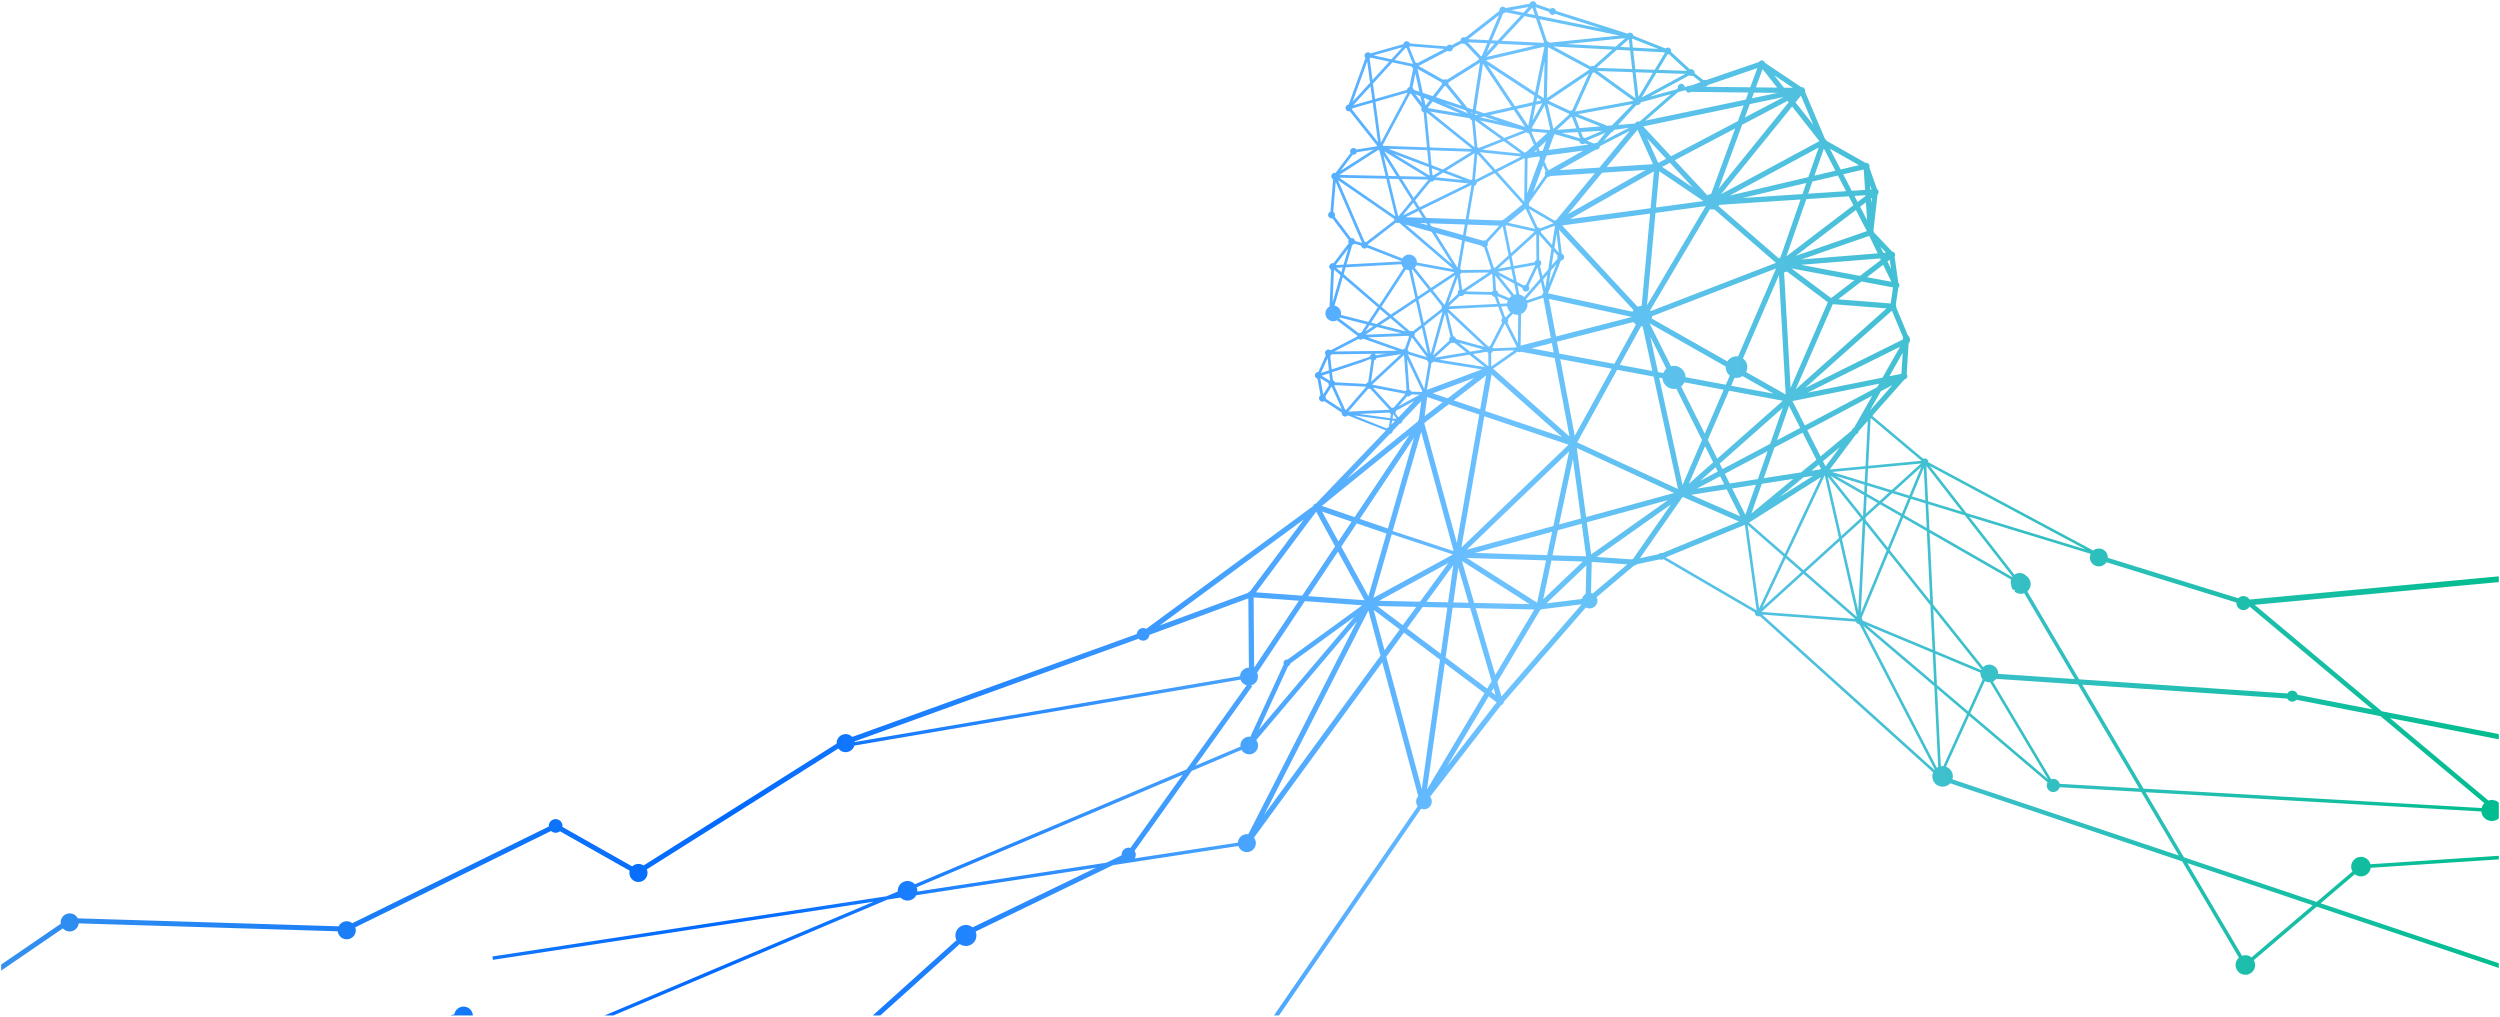 <svg xmlns="http://www.w3.org/2000/svg" xmlns:xlink="http://www.w3.org/1999/xlink" width="1051" height="427.39" viewBox="0 0 1051 427.39">
  <defs>
    <linearGradient id="linear-gradient" y1="0.854" x2="0.996" y2="0.858" gradientUnits="objectBoundingBox">
      <stop offset="0" stop-color="#3491ef"/>
      <stop offset="0.297" stop-color="#0069ff"/>
      <stop offset="0.602" stop-color="#6ec2ff"/>
      <stop offset="1" stop-color="#01bd8f"/>
    </linearGradient>
  </defs>
  <path id="Intersection_10" data-name="Intersection 10" d="M1156.006,587l60.449-87.971a3.275,3.275,0,0,1,.2-4.193l-15.114-56.324-53.939,73.758a3.759,3.759,0,0,1-2.456,6.026,3.774,3.774,0,0,1-4.094-2.526l-52.723,8.052-57.737,27.9a4.414,4.414,0,0,1-6.667,5.245L990.54,587h-3.174l35.187-31.652a4.413,4.413,0,0,1,6.759-5.364l51.882-25.072-75.548,11.538a4.118,4.118,0,0,1-6.629,1.012l-5.519.843L878.333,587h-3.691L987.72,539.188,827.661,563.631l-.218-1.42,165.658-25.3,4.766-2.015a4.116,4.116,0,0,1,7.176-3.034l114.243-48.305,25.268-35.355a3.782,3.782,0,0,1-2.589-2.375L979.62,473.556a3.808,3.808,0,0,1-3.127,2.729l-.08.011a3.81,3.81,0,0,1-3.514-1.526L892.343,525.6a3.8,3.8,0,0,1-2.961,5.254l-.085.012a3.8,3.8,0,0,1-4.133-4.705l-29.33-16.593a2.857,2.857,0,0,1-1.407.61l-.063.007a2.875,2.875,0,0,1-2.271-.727l-82.292,40.5a3.8,3.8,0,0,1-3.062,5l-.081.011a3.8,3.8,0,0,1-4.222-3.322c0-.008,0-.017,0-.026L653.52,548.3a3.808,3.808,0,0,1-3.25,3.36l-.08.011a3.805,3.805,0,0,1-3.31-1.274l-25.942,17.754V565.6l25.043-17.138c-.006-.036-.011-.071-.015-.108a3.8,3.8,0,0,1,3.245-4.209l.08-.011a3.811,3.811,0,0,1,3.836,2.051l109.67,3.35a3.877,3.877,0,0,1,.426-.674,3.8,3.8,0,0,1,5.332-.635l82.6-40.651a2.851,2.851,0,0,1,.606-2.013,2.928,2.928,0,0,1,1.919-1.074,2.882,2.882,0,0,1,3.19,3.251l29.36,16.61a3.84,3.84,0,0,1,2.167-1.017,3.789,3.789,0,0,1,2.588.635l81.178-51.226a3.8,3.8,0,0,1,6.545-2.829l119.659-43.255a2.657,2.657,0,0,1,3.94-2.183l70.193-51.625a1.438,1.438,0,0,1,1.192-1.068l.027,0,29.36-30.706-16.039-6.35a1.435,1.435,0,0,1-2.515-1.157l-7.334-4.837a1.434,1.434,0,0,1-1.6-2.381l-1.274-7.037a1.435,1.435,0,0,1,.144-2.814,1.519,1.519,0,0,1,.21-.014l3.173-7.031a1.421,1.421,0,0,1-.349-.752,1.435,1.435,0,0,1,2.318-1.318l11.182-5.8a1.423,1.423,0,0,1,.034-.4l-8.53-6.42a3.25,3.25,0,0,1-1.1.36,3.279,3.279,0,0,1-2.012-6.135l.669-15.5a1.434,1.434,0,0,1,.965-2.681l6.422-8.448a1.427,1.427,0,0,1,0-1.377l-6.878-9.109c-.045.011-.091.02-.137.026a1.434,1.434,0,0,1-.677-2.772l1.132-13.662a1.434,1.434,0,0,1,1.01-2.654l6.309-8.34a1.435,1.435,0,0,1,2.451-1.49l8.587-1.366a1.435,1.435,0,0,1,.113-.287l-11.469-14.449a1.331,1.331,0,0,1-.155.031,1.434,1.434,0,1,1-.4-2.841l.092-.01,7.053-19.533a1.434,1.434,0,1,1,2.1-1.953l13.83-3.9a1.436,1.436,0,0,1,2.777-.279l15.405,1.231a1.436,1.436,0,0,1,2.089-.481l3.753-1.956a1.435,1.435,0,0,1,2.047-1.309l14.351-11.234c-.005-.024-.009-.048-.012-.073a1.436,1.436,0,0,1,2.561-1.072l10.145-1.84a1.435,1.435,0,0,1,2.8.214l5.821,2.01a1.435,1.435,0,0,1,2.407.8l30.134,9.588a1.435,1.435,0,0,1,2.439.811c0,.02.005.041.007.061l13.492,5.336a1.434,1.434,0,0,1,2.329,1.464l7.946,7.322a1.416,1.416,0,0,1,.294-.073,1.434,1.434,0,0,1,1.61,1.688l3.769,2.94a1.437,1.437,0,0,1,1.1-.043l22.185-7.585a1.435,1.435,0,0,1,2.594.341l15.275,10.224a1.433,1.433,0,0,1,1.514,1.835l8.436,19.957a1.435,1.435,0,0,1,.674.755l16.376,9.284.043-.006a1.434,1.434,0,0,1,1.548,1.91l3.2,9.09a1.432,1.432,0,0,1,.257,2.256l-1.739,15.29a1.426,1.426,0,0,1,.216.578c0,.032.008.064.01.1l7.636,8.045a1.433,1.433,0,0,1,1.046,2.17l1.543,10.984a1.43,1.43,0,0,1,0,2.117l-1.037,7.02a1.433,1.433,0,0,1,.144,1.152l4.9,11.747a2.367,2.367,0,0,1,.326,3.437l-.8,12.891a1.434,1.434,0,0,1-.934,2.252l-13.306,15.038a1.422,1.422,0,0,1-.062.441l21.278,17.892a1.436,1.436,0,0,1,2.078,1.419l69.358,37.14a3.764,3.764,0,0,1,6.134,3.066l54.866,17.017a2.959,2.959,0,0,1,4.7.515l104.807-9.745v2.423l-102.646,9.544,53.456,44.755,49.19,9.593v2.193l-45.777-8.929,41.43,34.687a4.493,4.493,0,0,1,.809-.191,4.407,4.407,0,0,1,3.538,1.064v6.607a4.416,4.416,0,0,1-7.295-2.69c-.01-.069-.018-.139-.025-.208l-141.164-8.093,16.127,27.363,55.791,18.774,15.068-12.824a4.057,4.057,0,0,1-.521-2.538,4.105,4.105,0,0,1,4.581-3.562,4.055,4.055,0,0,1,3.453,3.053l53.985-3.541v1.514l-53.868,3.534v.01a4.106,4.106,0,0,1-4.584,3.57,4.051,4.051,0,0,1-2.066-.889l-14.374,12.234,74.893,25.2v1.971l-76.553-25.761-26.439,22.5a4.091,4.091,0,0,1-4.06,6.1,4.111,4.111,0,0,1-3.568-4.576,4.049,4.049,0,0,1,1.381-2.576l-23.856-40.478L1440.3,489.4a4.3,4.3,0,0,1-7.15-4.565l-72.887-65.725a1.433,1.433,0,0,1-1.437-.133l-.094.085.054-.114a1.43,1.43,0,0,1-.551-1.334l-38.548-22.461a1.434,1.434,0,0,1-1.516.124l-9.7,2.072a1.428,1.428,0,0,1-.924.53,1.382,1.382,0,0,1-.184.014l-15.705,13.265a3.28,3.28,0,0,1-4.522,4.334l-34.51,39.7a1.438,1.438,0,0,1-1.119,1.359l-29.846,38.494a3.279,3.279,0,0,1-3.8,5.062L1158.154,587ZM1564.9,561.713a4.058,4.058,0,0,1,2.066.888l25.748-21.912-52.682-17.728L1563,561.934a4.158,4.158,0,0,1,.846-.211,4.05,4.05,0,0,1,.565-.04A3.983,3.983,0,0,1,1564.9,561.713ZM1005.8,533.1a4.144,4.144,0,0,1,.269,1.829l79.518-12.144,6.39-3.088a2.968,2.968,0,0,1,3.7-3.121l22-30.783Zm86.926-11.405.233-.035c-.019-.016-.037-.033-.055-.051Zm28.7-37.485-24.013,33.6a2.968,2.968,0,0,1,.071,3.158l43.378-6.625a3.769,3.769,0,0,1,4.352-3.493l45.714-89.6-42.376,50a3.714,3.714,0,1,1-6.17,4.1Zm317.109-1.759a4.3,4.3,0,0,1,2.7,5.291l95.157,32.022-15.754-26.73-34.34-1.969a2.752,2.752,0,1,1-5.066-2.059l-32.969-28ZM1151.9,502.638l48.908-66.874-5.1-19Zm369.678-10.989L1663.72,499.8a4.429,4.429,0,0,1,1.137-2.054L1621.2,461.19l-35.351-6.9a2.314,2.314,0,0,1-3.818-.505l-86.205-5.839Zm-301.232.387,24.16-40.528-16.675-12.533Zm-17.118-55.821,14.916,55.58,7.663-54.341-15.156-11.391Zm283.086,53.413,33.448,1.918-25.768-43.719-34.328-2.325a3.705,3.705,0,0,1-1.437,1.117l24.523,41.1a2.753,2.753,0,0,1,3.561,1.906Zm-37.567-29.682,32.689,27.757L1457.1,446.913a3.7,3.7,0,0,1-2.219-.485Zm-15.016,23.9c.038-.049.078-.1.119-.144l-31.622-61.066-.029.572-.193-.788a1.406,1.406,0,0,1-.254-.023l-.137.332.018-.359a1.439,1.439,0,0,1-.986-.924l-39.4-2.962Zm.985-.914a4.224,4.224,0,0,1,.542-.309l-1.639-34.055-29.805-25.309Zm-205.988-.626,20.9-26.955-3.338-2.508Zm207.635-.037.149-.023a4.33,4.33,0,0,1,.9-.032l9.964-21.965-12.585-10.687Zm-287.445-39.322a3.763,3.763,0,0,1-2.6,5.287l.541.386-23.835,33.351,18.911-8a3.718,3.718,0,0,1,4.147-4.128l14.073-30.522a1.417,1.417,0,0,1-.086-.326,1.435,1.435,0,0,1,1.673-1.611l31.365-22.8-24.1-1.755ZM979.693,471.795c.018.092.032.186.044.281h0l162.012-27.671a3.772,3.772,0,0,1,3.24-3.57,3.972,3.972,0,0,1,.485-.037l-.227-29.139-41.572,15.334a2.658,2.658,0,0,1-4.566,1.634ZM1162.915,439a1.439,1.439,0,0,1-.952,1.161l-12.334,26.751,40.3-47.55Zm271.8,9.033,13.142,11.159,6.12-13.5a3.715,3.715,0,0,1-.931-2.789l-18.96-7.915Zm151.634,4.171,31.435,6.13-51.6-43.2-.038-.012a2.957,2.957,0,0,1-5.505-1.707l-54.655-16.951a3.763,3.763,0,0,1-6.627-3.525l-51.04-15.6,18.987,24.4a3.762,3.762,0,0,1,5.023.526,4.119,4.119,0,0,1,.931.874,4.085,4.085,0,0,1-.546,5.6L1494.5,445.7l87.591,5.937a2.315,2.315,0,0,1,4.262.564Zm-317.917-35.937a1.432,1.432,0,0,1-.55.359L1249.9,446.787l1.787,6.1,33.684-38.727Zm-21,34.665,1.761,1.325-.84-2.869Zm-19.247-14.462,17.466,13.124,1.851-3.111-8.994-30.739-7.376-.163Zm205.362,10.567-.6-12.525L1405.117,422.9Zm26.867-4.326a3.722,3.722,0,0,1,.033.684l32.223,2.184L1471.407,409.5a4.086,4.086,0,0,1-4.091-.757l.255-.293h0l-.5-.539-.307.237a4.081,4.081,0,0,1-.848-2.3,3.76,3.76,0,0,1-.012-2.11l-34.262-19.662,1.448,30.12,21.047,26.392a3.691,3.691,0,0,1,2.089-1.033,3.705,3.705,0,0,1,4.188,3.152Zm-211.361,1.171,16.415-27.541-24.635-.543Zm184.976-10.131,19.29,8.05c.039-.093.082-.185.128-.275l-20.266-25.413Zm-286.337,7.041,18.782-28.139-19.011-1.386Zm64.269-16.517,14.2,10.671,2.737-19.415-10.377-.23Zm-9.47,9.19,6.384-8.734-10.934-8.219Zm200.538-13.48a1.427,1.427,0,0,1,.4.806,1.467,1.467,0,0,1,.014.191l29.443,12.288-.9-18.656-17.6-22.062ZM1108,423.037l37.1-13.687a1.436,1.436,0,0,1,.895-.667l22.543-30.171Zm102.184-.093,5.63-7.7-16.359-.36Zm150.823-5.608,0,.012,39.354,2.959-21.732-18.977Zm18.463-16.766,21.6,18.866-7.251-31.9Zm23.256,17.209,10.861-26.228-8.977-11.256Zm-7.951-31.109,6.873,30.223,1.9-37.924-.124-.155Zm-74.095,7.769,38.115,22.22a1.372,1.372,0,0,1,.122-.082l-4.923-35.8-.049-.014Zm39.271,21.42,10.3-21.848L1355.132,380.8Zm1.414-.361,16.418-14.911-6.651-5.807Zm-121.19-1.931,23.277.516-28.426-18.118Zm30.411.2,14.929-1.85a3.3,3.3,0,0,1,1.548-2.121l.283-11.994Zm-39.144-.39,6.407.142-4.34-14.825Zm35.2.11,3.767-17.782-33.278-1.027Zm-46.523-.362,9.092.2,2.208-15.654Zm-19.906-.442,17.2.383,11.9-16.268Zm214.669-21.309,17.011,21.332-1.407-29.286-9.947-5.71Zm-244.453,19.349,23.66,1.724-11.174-20.436ZM1269.22,412l16.614-15.829-13.175-.405Zm-71.385-.553,33.411-18.241-25.727-8.5Zm-13.53-21.527,11.411,20.872,7.581-26.382-12.471-4.262Zm-35.863,19.191,19.441,1.418,13.83-20.722-7.962-14.569Zm140.853.275a3.26,3.26,0,0,1,.75.23l14.5-12.247-14.945-1.037Zm142.28-26.643,34.795,19.971c.041-.063.084-.124.129-.184l-20.049-25.767-15.388-4.7Zm-59.943,10.974,6.99,6.1,14.918-13.546-5.986-26.33Zm-79.936.537,14.82,1.03a1.414,1.414,0,0,1,.443-.211l15.944-22.892Zm18.167.527,7.84-1.677a1.435,1.435,0,0,1,1.545-.477l32.282-13.269L1327.82,369Zm-34.507-11.753-2.231,10.534,14.117.437-1.857-13.718Zm-34.814,9.53,30.33.936,2.078-9.809Zm47-12.867,1.827,13.491,32.277-22.829Zm68.191.145,15.017,13.115,15.219-32.281Zm-124.2,11.951L1217.9,341.665l-12.119,42.151.158-.478Zm5.516-.569,36.419-9.97,6.642-31.362Zm210.07-15.423,50.21,15.346L1431.709,356Zm-42.372,1.82-.05.983,9.384,11.766,5.476-13.223-8.756-5.026ZM1234.807,390.3l45.048-43.238-35.408-11.946Zm-15.484-52.429a1.412,1.412,0,0,1-.09.266L1232.9,388.35l9.425-53.954-12.847-4.337ZM1183.1,387.728l5.549-8.317-12.415-4.244Zm211.389-2.315,8.237-7.481-13.9-17.427ZM1192.1,378.247l11.813,4.037,10.978-38.19Zm228.87-1.586,9.45,5.423-.5-10.368-6.127-1.874Zm-145.093,3.93,9.21-2.522-3.383-24.987Zm-99.723-7.795,13.773,4.708L1212.953,343Zm111.092,4.682,36.966-10.12-40.9-18.909Zm116.317-.3.086-.078.444-8.832-14.078-8.08Zm-72.2-9.045,20.647,9.019-5.68-11.35Zm17.268-2.687,5.557,11.106,4.422-12.659Zm63.039,5.88,8.316,4.774,2.726-6.585-6.765-2.07Zm-6.846,4.7,4.954-4.494-4.594-2.639ZM1361.1,363.508,1356.731,376l17.59-14.552Zm69.9,7.366,14.249,4.354-14.964-19.233Zm-25.756-3.236,5.4,3.1,4.048-3.676-9.28-2.838Zm18.977,1.163,5.639,1.723-.662-13.741Zm-45.619-8.018-10.017,8.287,14.064-8.918Zm38.31,5.785,6.231,1.906,5.019-12.123Zm-12.761.445.158-3.123-11.977-3.66Zm1.624-9.926-.3,5.985,10.189,3.115,12.352-11.218Zm-122.292-11,42.387,19.6-10.268-47.259-15.318-2.868Zm50.305,19.428,11.5-1.791-1.7-3.4Zm-6.01-1.5,8.18-18.936-10.795-21.567q-.155.032-.313.055a4.854,4.854,0,0,1-5.479-4.123c-.015-.107-.027-.214-.034-.321l-1.371-.257Zm2.637-.51,10.234-9.044-3.4-6.789Zm15.132-4.216,2.038,4.078,11.853-1.846,4.109-11.757Zm45.06-.761,13.76,4.2.278-5.539Zm-55.467,3.762,7.453-3.945-.916-1.832Zm-125.092-25.318a1.437,1.437,0,0,1-1.231,1.314l-.028,0-2.837,2.968a1.437,1.437,0,0,1-1.232,1.312l-.026,0L1186.707,361.4l29.811-24.139a1.441,1.441,0,0,1,.42-.752l1-7.787ZM1366.43,348.24l-4.5,12.894,15.734-2.449,6.382-5.281-5.793-11.418Zm15.512,9.78,3.783-.588-.475-.272.751.229.058-.009-.988-1.949Zm19.868-16.636a1.439,1.439,0,0,1-1.1,1.341l-11.04,14.767,15.032-1.431.955-19.029ZM1343.4,354.994l1.158,2.314,20.068-10.62,5.286-15.123Zm43.422-1.013,1.1,2.162,6.013-8.043Zm20.014-17.972-1,19.945,22.422-2.133-21.263-17.881A1.425,1.425,0,0,1,1406.836,336.009Zm-68.429,9,3.964,7.929,27.552-24.346-22.6-4.231Zm41.8-4.062,5.584,11.006,13.17-10.9a1.441,1.441,0,0,1,.893-1.065l7.665-13.5Zm-12.7,4.214,9.74-5.154-4.7-9.265ZM1244.834,332.9l32.3,10.9-29.605-26.3Zm3.351-17.828c0,.016.006.032.008.048l32.056,28.484-6.215-32.962-14.237-2.667a1.409,1.409,0,0,1-.491.163,1.433,1.433,0,0,1-.935-.189Zm34.274,28.28,15.532-28.227-21.62-4.047Zm44.719-20.779,9.931,19.845,7.977-18.477-16.529-3.094A4.887,4.887,0,0,1,1327.179,322.575Zm-123.753,17.652a1.429,1.429,0,0,1,.872-.494l.481-2.93-15.205-2.06Zm170.581-11.509,5.2,10.254,30.353-16.064.848-1.493Zm-168.611,9.93,1.492-1.561-1.207-.163Zm.709-4.314-.278,1.693,1.507.2a1.473,1.473,0,0,1,.138-.224l-1.191-1.712A1.383,1.383,0,0,1,1206.1,334.334Zm-14.331-.21,13.153,1.782.283-1.721a1.443,1.443,0,0,1-.613-.625Zm15.534-1.333a1.425,1.425,0,0,1-.281.985l1.191,1.713a1.365,1.365,0,0,1,.2-.044l.043-.005,6.526-6.824Zm12.056,2.249,7.584-5.834L1220.4,327Zm-32.084-1.892,17.263-.758c.005-.014.011-.028.018-.042l-8.075-8.815a1.4,1.4,0,0,1-.251.059,1.424,1.424,0,0,1-.615-.048Zm223.894-8.586-4.69,8.257L1416.016,322Zm-224.815,7.859,8.375-9.645c-.013-.029-.026-.059-.038-.088l-13.077-.684a1.45,1.45,0,0,1-.205.3l4.527,10.057h.01A1.412,1.412,0,0,1,1186.358,332.422Zm-8.753-5.689a1.431,1.431,0,0,1,.224.591,1.446,1.446,0,0,1,0,.43l6.757,4.443-4.238-9.413a1.447,1.447,0,0,1-.213-.016Zm53.981,1.7,11.122,3.751,2.484-14.222Zm-26.161,3.125a1.475,1.475,0,0,1,.253-.059,1.423,1.423,0,0,1,.613.047l4.853-5.621a1.443,1.443,0,0,1-.1-.278l-13.387-2.565Zm3-.7,8.853-4.824-3.545-.1a1.435,1.435,0,0,1-1.705.75Zm14.354-5.4,6.278,2.118,11.214-8.63Zm130.392-14.651a4.534,4.534,0,0,1,1.338,5.713l16.625,9.43-2.818-50.208Zm-177.7,8.285,1.242,6.851,2.428-3.807a1.423,1.423,0,0,1-.224-.59,1.438,1.438,0,0,1,0-.377l-3.437-2.082Zm172.749,3.179,17.812,3.334-13.03-7.389a4.561,4.561,0,0,1-3.333.7Zm32.144,2.907,31.495-6.321,7.361-12.961Zm-167.433-1.214a1.441,1.441,0,0,1,.836.8l4.405.124a1.441,1.441,0,0,1,.2-.308l-6.373-13.4Zm-15.541-2.256c.015.043.027.087.038.132l13.836,2.65a1.446,1.446,0,0,1,.5-.442l-1.061-14.591c-.024-.009-.047-.018-.07-.028Zm24.806-8.973-1.887,11.277,23.129-8.612-20.4-3.268A1.431,1.431,0,0,1,1222.2,312.74Zm168.7-24.645-15.509,35.643,38.152-33.975-22.476-1.769A1.422,1.422,0,0,1,1390.9,288.094Zm-171.7,35.483,1.846-11.033a1.433,1.433,0,0,1-.626-.993l0-.02-8.123-2.471Zm160.064-.321,41.23-20.461a1.438,1.438,0,0,1-.029-.907l-4.667-11.166Zm-8.479-48.719c-.1.015-.206.024-.308.029l2.731,48.63,15.656-35.987-.014-.051-17.16-12.883A3.271,3.271,0,0,1,1370.783,274.538Zm-41.8,43.558a4.825,4.825,0,0,1,.046.586l16.959,3.175,1.663-3.849a4.539,4.539,0,0,1-1.713-3.8l-32.038-18.17,9.034,18.047a4.8,4.8,0,0,1,.572-.116,4.848,4.848,0,0,1,5.478,4.124Zm-134.224,3.424a1.436,1.436,0,0,1,.883-.726l1.328-9.321a1.437,1.437,0,0,1-.45-.452l-3.432,1.4-12.677,4.2.371,3.362a1.438,1.438,0,0,1,.929.927l.338-.055Zm218.534-.685-.08.142.382-.2Zm-214.171-10.2a1.442,1.442,0,0,1-.99,1.006l-1.283,8.979L1209.377,309Zm-23.027,7.418c0,.012,0,.025,0,.037l3.434,2.083c.029-.021.059-.04.089-.058L1179.27,317Zm238.645.231,5-1c.02-.024.041-.048.063-.071l.546-8.8Zm-97.279-1.767,2.231.418a4.876,4.876,0,0,1,1.282-1.8l-6.74-13.469Zm-141.71.417,3.39-1.123-.566-5.124Zm125.659-3.422,13.686,2.562-4.079-18.763a4.233,4.233,0,0,1-.7.007Zm-121.173-4.447a1.44,1.44,0,0,1-.586.663l.627,5.705,16.029-5.315a1.438,1.438,0,0,1,1.116-1.256Zm45.227,2.273,19.2,3.076-6.523-5.2Zm22.585-3.613a1.441,1.441,0,0,1-.736.77l.038,5.537a1.5,1.5,0,0,1,.16.083l9.631-6.734Zm-8.352,1.232,6.42,5.115.063-.03-.04-5.54a1.448,1.448,0,0,1-.617-.518Zm35.3-5.184.938,4.97,23.184,4.341,9.083-16.51a4.328,4.328,0,0,1-1.091-1.075Zm39.941-10.713a4.281,4.281,0,0,1-.115.954l31.8,18.037a4.551,4.551,0,0,1,4.5-2.085l15.974-36.989Zm-91.244,17.389,13.218-2.212-5.157-4.107a1.43,1.43,0,0,1-1.227.042Zm-9.712-8.369c-.025,0-.049.007-.074.009l-1.729,4.981a1.423,1.423,0,0,1,.439.845l0,.021,7.669,2.332-6.187-8.21C1214.06,302.066,1214.019,302.074,1213.978,302.079Zm8.979,7.451,6.775-6.22a1.432,1.432,0,0,1,.488-1.592l-2.341-9.824Zm-24.943-.675a1.445,1.445,0,0,1,.922.622l4.28-.684Zm21.235-11.746,2.65,11.839,4.976-17.831Zm-4.079,3.2a1.336,1.336,0,0,1,.029.148,1.42,1.42,0,0,1-.164.891l5.64,7.482-2.446-10.921Zm49.041,6.238,9.379,1.756-.75-3.978Zm-25.749,1.426,5.552-.929-10.306-2.859Zm-57.078-.1,26.5-.311-14.407-5.084a1.435,1.435,0,0,1-1.932.135Zm14.129-5.916,14.639,5.163a1.431,1.431,0,0,1,.839-.431l.075-.008,1.728-4.982a1.422,1.422,0,0,1-.3-.407Zm52.324,4.331a1.44,1.44,0,0,1,.166.261l9.771-.369a1.446,1.446,0,0,1,.216-.365l-4.85-9.546a1.348,1.348,0,0,1-.148,0Zm-16.477-4.846a1.436,1.436,0,0,1,1.151,1.192l12.069,3.349-15.634-14.672Zm-2.032-11.379,16.836,15.8a1.452,1.452,0,0,1,.353-.1,1.468,1.468,0,0,1,.278-.012l5.155-10.023a1.432,1.432,0,0,1,.116-1.918l-1.77-4.79Zm33.212-2.522a4.308,4.308,0,0,1-2.639,4.579l-.193,13.3h0l12.716-3.277-3.155-16.717a1.3,1.3,0,0,1-.128-.122Zm-8.151,6.728a1.406,1.406,0,0,1,.1.367,1.431,1.431,0,0,1-.307,1.1l4.368,8.6.173-11.922a4.288,4.288,0,0,1-2.276-.385Zm20.191,7.315,31.76-8.182c0-.023,0-.047-.005-.07l-34.739-7.567Zm-80.083-.761,15.225-.594-10.351-2.638Zm-11.053-6.833,8.3,6.246a1.426,1.426,0,0,1,.494-.165,1.441,1.441,0,0,1,.424,0l2.341-3.594-11.275-2.872A3.206,3.206,0,0,1,1183.445,293.994Zm17.24,2.728,10.819,2.756-6.517-5.611Zm-6.21,2.716,3.364-2.231-1.637-.417Zm19.971-.047,3.5-2.749-2.217-9.9L1206,293.194l7.163,6.168a1.438,1.438,0,0,1,.612-.136A1.427,1.427,0,0,1,1214.446,299.391Zm-17.569-3.639,2.276.581,4.912-3.261-3.488-3Zm19.9-9.707,2.193,9.795,7.564-5.94a1.454,1.454,0,0,1-.029-.149,1.421,1.421,0,0,1,.147-.857l-4.9-6.15Zm-35.322,2.581a3.287,3.287,0,0,1,2.747,2.784,3.252,3.252,0,0,1-.033,1.107l11.511,2.928,4-6.145-14.728-12.675Zm70.075.341,1.64,4.441a1.423,1.423,0,0,1,.36.071l1.928-2.095a4.278,4.278,0,0,1-1.424-2.542Zm-50.3.116,3.854,3.317,10.376-6.887-2.646-11.824a3.257,3.257,0,0,1-1.351-.307ZM1277,266.821a1.433,1.433,0,0,1-.214,2.793c-.046.006-.092.01-.137.013l-5.423,13.7c.034.036.068.073.1.113l35.431,7.717a4.345,4.345,0,0,1,.411-.681l-31.357-33.8Zm37.166,23.753c.073.105.143.214.206.326l52.675-20.278-25.983-22.551a3.353,3.353,0,0,1-.455.1,3.266,3.266,0,0,1-1.306-.08Zm-36.985-35.682,31.725,34.2a4.283,4.283,0,0,1,1.128-.319,4.348,4.348,0,0,1,.551-.042l3.556-38.816Zm-47.7,34,20.4-1.014-1.089-2.945a1.44,1.44,0,0,1-1.225-.876l-11.58-.279a1.435,1.435,0,0,1-1.843.708Zm86.92-39.281-3.564,38.867,24.645-41.655-.033-.048Zm-130.231,22.871-.849,2.913,15.014,12.919,10.169-15.6a3.257,3.257,0,0,1-.848-1.52Zm36.562,9.616,4.84,6.069a1.355,1.355,0,0,1,.157-.031c.032,0,.064-.008.1-.01l4.514-12.4Zm28.373,5.721,2.9-.145a4.253,4.253,0,0,1,.318-1.208l-4.416-1.889Zm142.107-1.877,22.067,1.737.994-6.739-13.3-2.49Zm-163.883,1.483,4.005-3.788a1.436,1.436,0,0,1,.6-1.7l-.7-5.246Zm-48.1-13.9-.583,13.691,3.332-11.429-2.669-2.3C1181.279,273.5,1181.252,273.512,1181.225,273.523Zm80.734,12.39a4.243,4.243,0,0,1,.26.5l6.548-2.215a1.442,1.442,0,0,1,.553-1l-1.078-4.513Zm-12.579-3.759a1.434,1.434,0,0,1,.921,1.145,1.314,1.314,0,0,1,.014.176l4.612,1.973a4.33,4.33,0,0,1,.968-.885l-6.923-8.686Zm140.8,3.232c.035,0,.069,0,.1,0l9.754-7.487-26.415-4.944Zm-131.025-1.453a4.326,4.326,0,0,1,2.047,1.059l6.7-7.711-1.147-4.809-3.732,7.872a1.435,1.435,0,1,1-2.523.838l-2.13-1.125Zm-45.194-10.441,2.537,11.329,4.511-3-6.747-8.46A3.2,3.2,0,0,1,1213.963,273.491Zm43.017,10.551a4.291,4.291,0,0,1,.7-.158q.133-.018.266-.029l-.909-4.509-6.565-3.465Zm-20.438-1.427,11.043.265a1.442,1.442,0,0,1,.625-.651l-.446-6.835a1.459,1.459,0,0,1-.259-.128Zm-1.731-7.8a1.447,1.447,0,0,1-.563.652l.843,6.318a1.428,1.428,0,0,1,.352.159l10.857-7.28Zm34.378,2.782.885,3.706.9-5.757Zm-53.976-4.922,6.779,8.5,9.968-6.617-16.07-2.943A3.317,3.317,0,0,1,1215.213,272.672Zm41.757.419,1.106,5.482,2.977,1.571a1.44,1.44,0,0,1,.917-.3l3.882-8.194a1.448,1.448,0,0,1-.095-.123Zm15.449.789-.836,5.35,3.195-8.06Zm132.91,2.752,10.24,1.919-3.442-7.137Zm-155.286-2.3,6.692,3.535-.92-4.566Zm17.477-4.926a1.433,1.433,0,0,1,.3,2.449l1.036,4.34,2.458-2.826,1.359-8.724-5.223-5.924Zm110.017,2.029,24.863,4.652,8.741-6.71-.3-.615ZM1182.183,272.7l2.154,1.854.584-2.005Zm52.108.358a1.445,1.445,0,0,1,.505.588l12.152-.159a1.445,1.445,0,0,1,.354-.494l-2.924-8.956a1.44,1.44,0,0,1-1.025-.6l-7.09-1.975Zm-18.2-3.1a3.26,3.26,0,0,1,.031.523l15.341,2.8-22.8-19.512-.078-.022a1.434,1.434,0,0,1-1.253-.048l-11.838,9.143c.011.046.02.092.026.14s.01.087.012.13L1210,268.759a3.283,3.283,0,0,1,6.085,1.193Zm197.835.081,1.51,3.131-.544-3.872Zm-163.762,3.082,5.42-.967-.673-3.346Zm-4.318-11.077a1.428,1.428,0,0,1-.355,1.631l2.927,8.955a1.424,1.424,0,0,1,.424.113l5.8-5.274-2.447-12.128c-.047-.011-.093-.024-.138-.039Zm-12.672,10.595,1.953-11.5-11.13-3.1Zm22.746-4.75.819,4.058,8.812-1.573a1.436,1.436,0,0,1,.8-.959l-.074-10.941Zm16.839,3.819,2.524-2.9a1.428,1.428,0,0,1,0-1.2l-1.6-1.812Zm-90.8-.2c.005.01.011.02.016.03l3.3-.182,1.99-6.819Zm48.987-.21-8.627-13.723-10.984-3.061Zm-42.035-8.213h0l-2.395,8.205,23.07-1.269c.006-.053.014-.105.023-.157l-14.5-5.661a1.435,1.435,0,0,1-2.427-.815l-2.866-.8A1.43,1.43,0,0,1,1188.909,263.079Zm188.8,6.116,32.106-2.577-3.549-7.356Zm-34.549-22.959a3.337,3.337,0,0,1-.264.484l25.371,22.021a3.277,3.277,0,0,1,.655-.413l8.49-24.355Zm36.657-2.42-8.389,24.057L1399.6,246.4l-1.956-3.757Zm-4.454,23.849,29.9-10.4-4.617-8.872ZM1253.344,255.1l2.308,11.44,9.838-8.945a1.543,1.543,0,0,1-.042-.16l-11.787-2.646A1.441,1.441,0,0,1,1253.344,255.1Zm158.84,11.322,1.138-.091-2.4-2.532Zm-138.27-2.147,1.867,2.117-.947-8Zm-5.627-7.045a1.435,1.435,0,0,1-.127.513l4.747,5.386,1.223-7.854a1.42,1.42,0,0,1-.233-.188Zm-78.158,4.214,2.868.808q.021-.025.043-.049l-11.066-25.627-1.046,12.629a1.431,1.431,0,0,1,.565,1.947l6.892,9.1c.04-.009.082-.017.124-.023a1.435,1.435,0,0,1,1.62,1.21Zm3.986.3a1.43,1.43,0,0,1,.656.168l11.837-9.147c-.01-.045-.019-.09-.026-.136a1.43,1.43,0,0,1,.01-.46l-23.661-16.332Zm42.522-2.487,7.312,2.038a1.409,1.409,0,0,1,.38-.108,1.432,1.432,0,0,1,.653.059l5.767-6.261-13.309-.451Zm-14.4-4.012,13.259,3.695.755-4.446-14.8-.5Zm32.233-1.469,11.23,2.52c.019-.026.039-.05.06-.074l-3.942-8.354h-.036Zm13.393,2.363,5.61-2.14c0-.024,0-.048.006-.073l-10.357-6.035,3.7,7.828h.032A1.434,1.434,0,0,1,1267.868,256.14Zm-47.306-1.362-.523-.833-2.806-.095Zm42.9-9.676-.314.857a1.434,1.434,0,0,1,.073.631l10.855,6.325a1.416,1.416,0,0,1,.56-.242l16.3-19.753-18.641,1.185a1.433,1.433,0,0,1-1.258.357Zm-22.041-8.4-.138.047a1.436,1.436,0,0,1-1.073,1.483l-2.4,14.1,13.826.468a1.431,1.431,0,0,1,.88-.3l7.869-6.357a1.453,1.453,0,0,1,.14-.385l-.376-.281-11.3-12.56Zm161.01,10.325,2.943,5.656-.5-7.516Zm-184.579,1.236,2.178,3.464,16.6.562,2.422-14.255a1.433,1.433,0,0,1-.12-.09Zm62.584,3.953,33.909-4.569,1.42-15.49Zm-69.066-.782,7.245.245-1.822-2.9Zm-4.3-.359-3.833-15.83-19.718-.422Zm1.193-.056c.038.007.077.016.114.026l5.558-6.8-5.587-8.893-3.9-.081Zm1.89-.3,6.009-2.942-1.567-2.49Zm83.812-18-14.373,17.422,32.74-18.591Zm22.633,14.618,19.993-2.693L1318,232.112Zm-101.219-3.009,1.842,2.931,20.524-10.043-14.3-1.444a1.437,1.437,0,0,1-1.617.67Zm191.608-.78.134,2,.26-2.3Zm-6.927-1.073,1.329,2.552,3.3-2.519-.022-.337Zm-150.125-10.115,11.243,12.511.047-.128.233-17.914a1.425,1.425,0,0,1-.3-.185Zm102.981,11L1378.2,241.7l1.628-4.661Zm-138.2-.084,6.2-7.58c-.014-.028-.028-.057-.04-.086l-11.126-.238Zm132.791-.921,33.18-7.8,4.328-12.427Zm-23-14.884,13.739,14.765a3.26,3.26,0,0,1,1.443-.574c.037-.005.075-.01.113-.014l10.107-27.536Zm19.467,14.272,41.344-22.3L1373.839,204.9Zm38.407-5.313-1.779,5.105,15.924-1.053-3.425-6.574Zm-119.27-9.928a1.433,1.433,0,0,1-.48.34l-.19,14.575,5.407-14.768-.324-.736Zm1.869,14.427,5.095-7.157a1.432,1.432,0,0,1,.171-1.688l-1.108-2.512Zm130.35-7.546,3.611,6.941,5.581-.371-.576-8.6Zm11.4,6.426.51-.034-.633-1.786Zm-53.9-27.237-9.873,26.894,29.461-36.361-.465-.591Zm-33.624,17.679,13.011,8.774-9.754-10.485Zm-90.78,1.628,10.4,3.941a1.436,1.436,0,0,1,.549-.343l.985-10.859c-.035-.019-.069-.04-.1-.063Zm-4.461,2.763,11.5,1.16-8.3-3.145Zm16.575.941a1.409,1.409,0,0,1,.2.134l7.293-3.714-6.511-7.246Zm-31.546-1.4,11.026.235-17.584-10.67Zm-4.839-.1,3.434.074-5.555-8.84Zm-20.653-.44,19.438.413-2.583-10.68a1.435,1.435,0,0,1-.523-.211Zm199.735.307,8.8-2.07-4.839-9.3Zm-161.861-.077c.035-.024.07-.046.107-.067l-.33-3.429-14.767-5.6Zm1.276-.178a1.438,1.438,0,0,1,.344.171l2.795-1.73-3.415-1.3Zm-38.644-1.77,13.942-8.941-7.117,1.129a1.435,1.435,0,0,1-1.708,1.026Zm92.044-.292,16.8-1.07,12.75-15.452-12.581,6.463a1.437,1.437,0,0,1-1.235,1.425,1.42,1.42,0,0,1-.448-.008Zm-5.432-6.135-.91,2.486,1.6,3.628a1.432,1.432,0,0,1,.24.021l14.5-8.2Zm-21.506,5.956,10.9-5.548-17.5-1.8Zm-26.862-1.914,4.793,1.818,12.063-7.47-17.459-.606Zm172.014,1.815,7.686-1.809-12.24-6.938Zm-98.379-.984,19.491-1.239-6.527-14.473Zm-74.859-1.3-.561-5.834-16.327-.565Zm96.548-.468,3.323-1.748-7.984-8.581Zm-6.3-15.347L1322.95,225.8l28.1-14.781,2.424-6.6Zm-67.762,9.772,16.413,1.687-7.289-5.264Zm10.422-4.086,7.391,5.34a1.432,1.432,0,0,1,.52-.179c.042-.006.085-.01.127-.012l3.382-3.06-2.17-4.918a1.441,1.441,0,0,1-.994-.41Zm11.5,5.009,1.143-.152-.278-.63Zm1.782-1.612.572,1.3,1.206-.161,1.5-4.1Zm6.592-5.564-2.33,6.368,16.677-2.228-1.41-.56a1.435,1.435,0,0,1-2.358-.816l-10.266-3.014A1.456,1.456,0,0,1,1273.827,216.788Zm-52.275,5.325,17.778.618-19.2-15.432Zm18.915-11.441,1.065,11.349a1.444,1.444,0,0,1,.543.334l9.452-3.707-11.051-7.98Zm-38.7,10.422a1.418,1.418,0,0,1,.2.342l18.4.638-1.416-14.744a1.433,1.433,0,0,1-.835-1.978l-4.47-5.858-.078.013a1.457,1.457,0,0,1-.3.011Zm38.592.958-1.061-11.27a1.437,1.437,0,0,1-.909-.928l-16.752-2.844Zm47.175-2.783,3.124,1.24a1.434,1.434,0,0,1,1.248-.322l3.5-4.271Zm-23.253-3.618,2.012,4.562,4.65-4.207-6.506-.564A1.384,1.384,0,0,1,1264.28,215.653ZM1198.67,202.9l2.3,17.194,11.23-21.062Zm-9.712,2.776a1.427,1.427,0,0,1-.147.458l10.958,13.809-2.24-16.718Zm110,9.058a1.436,1.436,0,0,1-1.043.938l-3.367,3.67,10.8-5.54Zm-22.011,1.271,7.789,2.287-1.009-2.64Zm8.152-.426.872,2.286a1.437,1.437,0,0,1,.761.324l7.217-3.07Zm-32.277,2.559,8.287-3.25-18.56-4.167Zm11.59-4.234a1.39,1.39,0,0,1,.13.248l7.339.638a1.452,1.452,0,0,1,.29-.333l-2.352-10.1Zm10.535.839,8.179-.672-1.813-4.753a1.434,1.434,0,0,1-.345-.083Zm-1.5-.582c.051.013.1.029.152.047l6.49-5.936a1.538,1.538,0,0,1-.037-.18c-.007-.05-.011-.1-.013-.148l-9.016-4.209Zm11.037-.2,8.735-.718-10.609-4.2Zm-37.739-5.444,14.867,4.952-4.825-7.221Zm11.408-2.577,4.737,7.089,1.755-8.556Zm25.673,2.182,12.333,4.88.962-.079a1.439,1.439,0,0,1,.73-.061l.237-.019,8.8-8.98Zm91.446-4.989,7.513,9.524-5.224-12.353Zm-74.562,9.495,7.105-.583a1.434,1.434,0,0,1,1.865-.785l13.278-11.6-12.754,3.479a1.434,1.434,0,0,1-1.785,1.089Zm-57.981-3.2,7.993,1.794-6.439-2.145Zm83.117-10.551-13.7,11.954,42.23-8.861,1.082-2.952-24.082-.285a1.421,1.421,0,0,1-.7.3,1.438,1.438,0,0,1-1.584-1.042Zm-59.8,5.284-1.356,6.61,4.095-7.229Zm89.991-.273-2.054,5.593,16.335-8.59ZM1240.6,208.265a1.462,1.462,0,0,1,.26.242l1.029-.233-1.228-.409Zm-1.263-.4.064-.421-.552-.183Zm-18.627-2.507a1.543,1.543,0,0,1,.071.182l13.692,2.324-11.79-5.065Zm16.878,2.421-1.041-1.284-8.672-2.888Zm3.275-1.225,3.488,1.163,11.659-2.634-12.133-18.155Zm49.264-15.895c-.044.006-.089.011-.132.013l-7.4,16.325.014.018,24.57-4.537-16.6-11.962A1.418,1.418,0,0,1,1290.126,190.661ZM1271.5,202.405c0,.039.008.078.009.117l9.08,4.238a1.421,1.421,0,0,1,.68-.287,1.3,1.3,0,0,1,.13-.012l6.979-15.4Zm-42.1-7.661a1.418,1.418,0,0,1-.118.705l8.036,9.928,2.279.761,3.023-19.66Zm27.971,10.03,7.557-1.706.557-2.716-19.681-12.88Zm-33.281-3.8,10.926,3.64-6.749-8.338c-.031.007-.063.012-.1.017a1.447,1.447,0,0,1-.461-.01Zm-4.344,3.492,1.694-2.2-2.4-1.031Zm-30.387-.118,8.01-2.291-.758-5.657Zm28.781-1.1-.579-2.643-2.155-.926Zm-29.055-.338,7.323-8.027-1.194-8.943Zm77.244-.154,2.1-.473-1.766-1.157Zm-68.687-7.486.869,6.463,13.433-3.843a1.438,1.438,0,0,1,1.031-1.177l1.557-7.774a1.429,1.429,0,0,1-.512-.827l-8.218-1.785Zm110.342,6.187-1.239-11.009-14.7-.479Zm48.95-.024,10.814-2.268-9.938-.12Zm-89.989-1.683,2.421,1.585c.027-.016.056-.03.084-.044l.315-15.286Zm4.25-19.618-.438,21.187.014.008,17.726-11.912a1.374,1.374,0,0,1-.01-.2l-17.1-9.192A1.419,1.419,0,0,1,1271.2,180.127Zm39.392,21.005,18.371-9.961-12.164-.4Zm-1.354-.284,6.067-10.124-7.232-.238Zm4.837-.119,11.14-3.037.655-.572a1.46,1.46,0,0,1-.029-.148,1.435,1.435,0,0,1,2.842-.4,1.369,1.369,0,0,1,.014.169l.874-.238a1.436,1.436,0,0,1,1.138-.311l1.475-.4,3.248-1.216L1332,191.9a1.435,1.435,0,0,1-1.417-.118Zm-95.49-1.594,4.2,1.4,3.9-5.05a1.437,1.437,0,0,1-.136-.671l-10.16-5.716Zm26.538-13.677,20.652,13.517,3.9-19.021a1.5,1.5,0,0,1-.2-.191Zm-30.86,11.507a1.43,1.43,0,0,1,.527.905l2.349.782-1.68-7.659Zm156.15.009,3.742.043-7.853-5.253Zm-11.788-.141,8.938.106-6.125-7.765Zm-22.208-.261,19.854.235,2.965-8.074-20.867,7.169a1.433,1.433,0,0,1-1.645.565ZM1196.232,184.7l1.213,9.048,7.037-7.713-7.85-1.7A1.446,1.446,0,0,1,1196.232,184.7Zm20.632,3.1c0,.023,0,.046,0,.068l10.32,5.806a1.434,1.434,0,0,1,1.526-.035l13.346-8.345a1.422,1.422,0,0,1,.076-.6l-5.857-6.157a1.48,1.48,0,0,1-.206.044,1.437,1.437,0,0,1-1.029-.25l-3.754,1.956a1.435,1.435,0,0,1-2.265,1.181Zm100.7,1.69,12.09.4-7.592-7a1.455,1.455,0,0,1-.3.074,1.439,1.439,0,0,1-.3.011Zm-9.642-.313,8.146.267,4.28-7.14a1.392,1.392,0,0,1-.094-.176l-13.2-.7Zm-16.336-.535,15.014.489-.874-7.775-5.582-.3Zm-2.476-.581a1.435,1.435,0,0,1,1.339-.155l7.838-6.945-24.837-1.317Zm-82.391-2.74,7.553,1.64a1.452,1.452,0,0,1,.123-.146l-2.622-6.532a1.417,1.417,0,0,1-.393-.072Zm6.141-5.474,2.624,6.532a1.433,1.433,0,0,1,.772.264l11.388-5.933-14.557-1.169A1.451,1.451,0,0,1,1212.862,179.847Zm-14.967,3.558,7.5,1.63,4.617-5.061Zm47.522.643,20.459-4.784-15.34-.742Zm-2.336-.255a1.472,1.472,0,0,1,.205-.044c.031,0,.062-.007.093-.01l2.294-5.451-8.206-.4Zm2.445-1.787,3.3-3.565-1.769-.087Zm60.967-5.543.412,3.648,10.7.567-10.959-4.335A1.455,1.455,0,0,1,1306.493,176.463Zm-4.955,3.362,4.041.216-.385-3.433-.016-.006Zm-22.495-1.194,20.636,1.1,4.071-3.606Zm-27.347-1.36,17.631.852a1.438,1.438,0,0,1,.216-.286l-3.371-9.971-4.845-.988Zm19.084.146a1.443,1.443,0,0,1,1,.642l29.6-3.01-33.719-6.881Zm-18.338-11.64c-.031,0-.062.007-.093.01l-4.751,11.286,2.392.116,9.839-10.618-6.468-1.32A1.432,1.432,0,0,1,1252.441,165.777Zm-14.787,10.814,8.558.415,4.453-10.588Zm29.516-9.854,26.68,5.443-19.7-6.266a1.434,1.434,0,0,1-2.44-.809h0l-5.768-1.991Zm-4.806-.981,3.322.678-1-2.955a1.413,1.413,0,0,1-.178-.038Zm-6.674-1.363,5.176,1.057,2.222-2.4ZM809.8,587l1.655-.484a4.3,4.3,0,0,1,.14-.538,3.892,3.892,0,0,1,1.969-2.269,3.923,3.923,0,0,1,5.67,3.292Z" transform="translate(-620.438 -160.111)" stroke="rgba(0,0,0,0)" stroke-width="1" fill="url(#linear-gradient)"/>
</svg>
